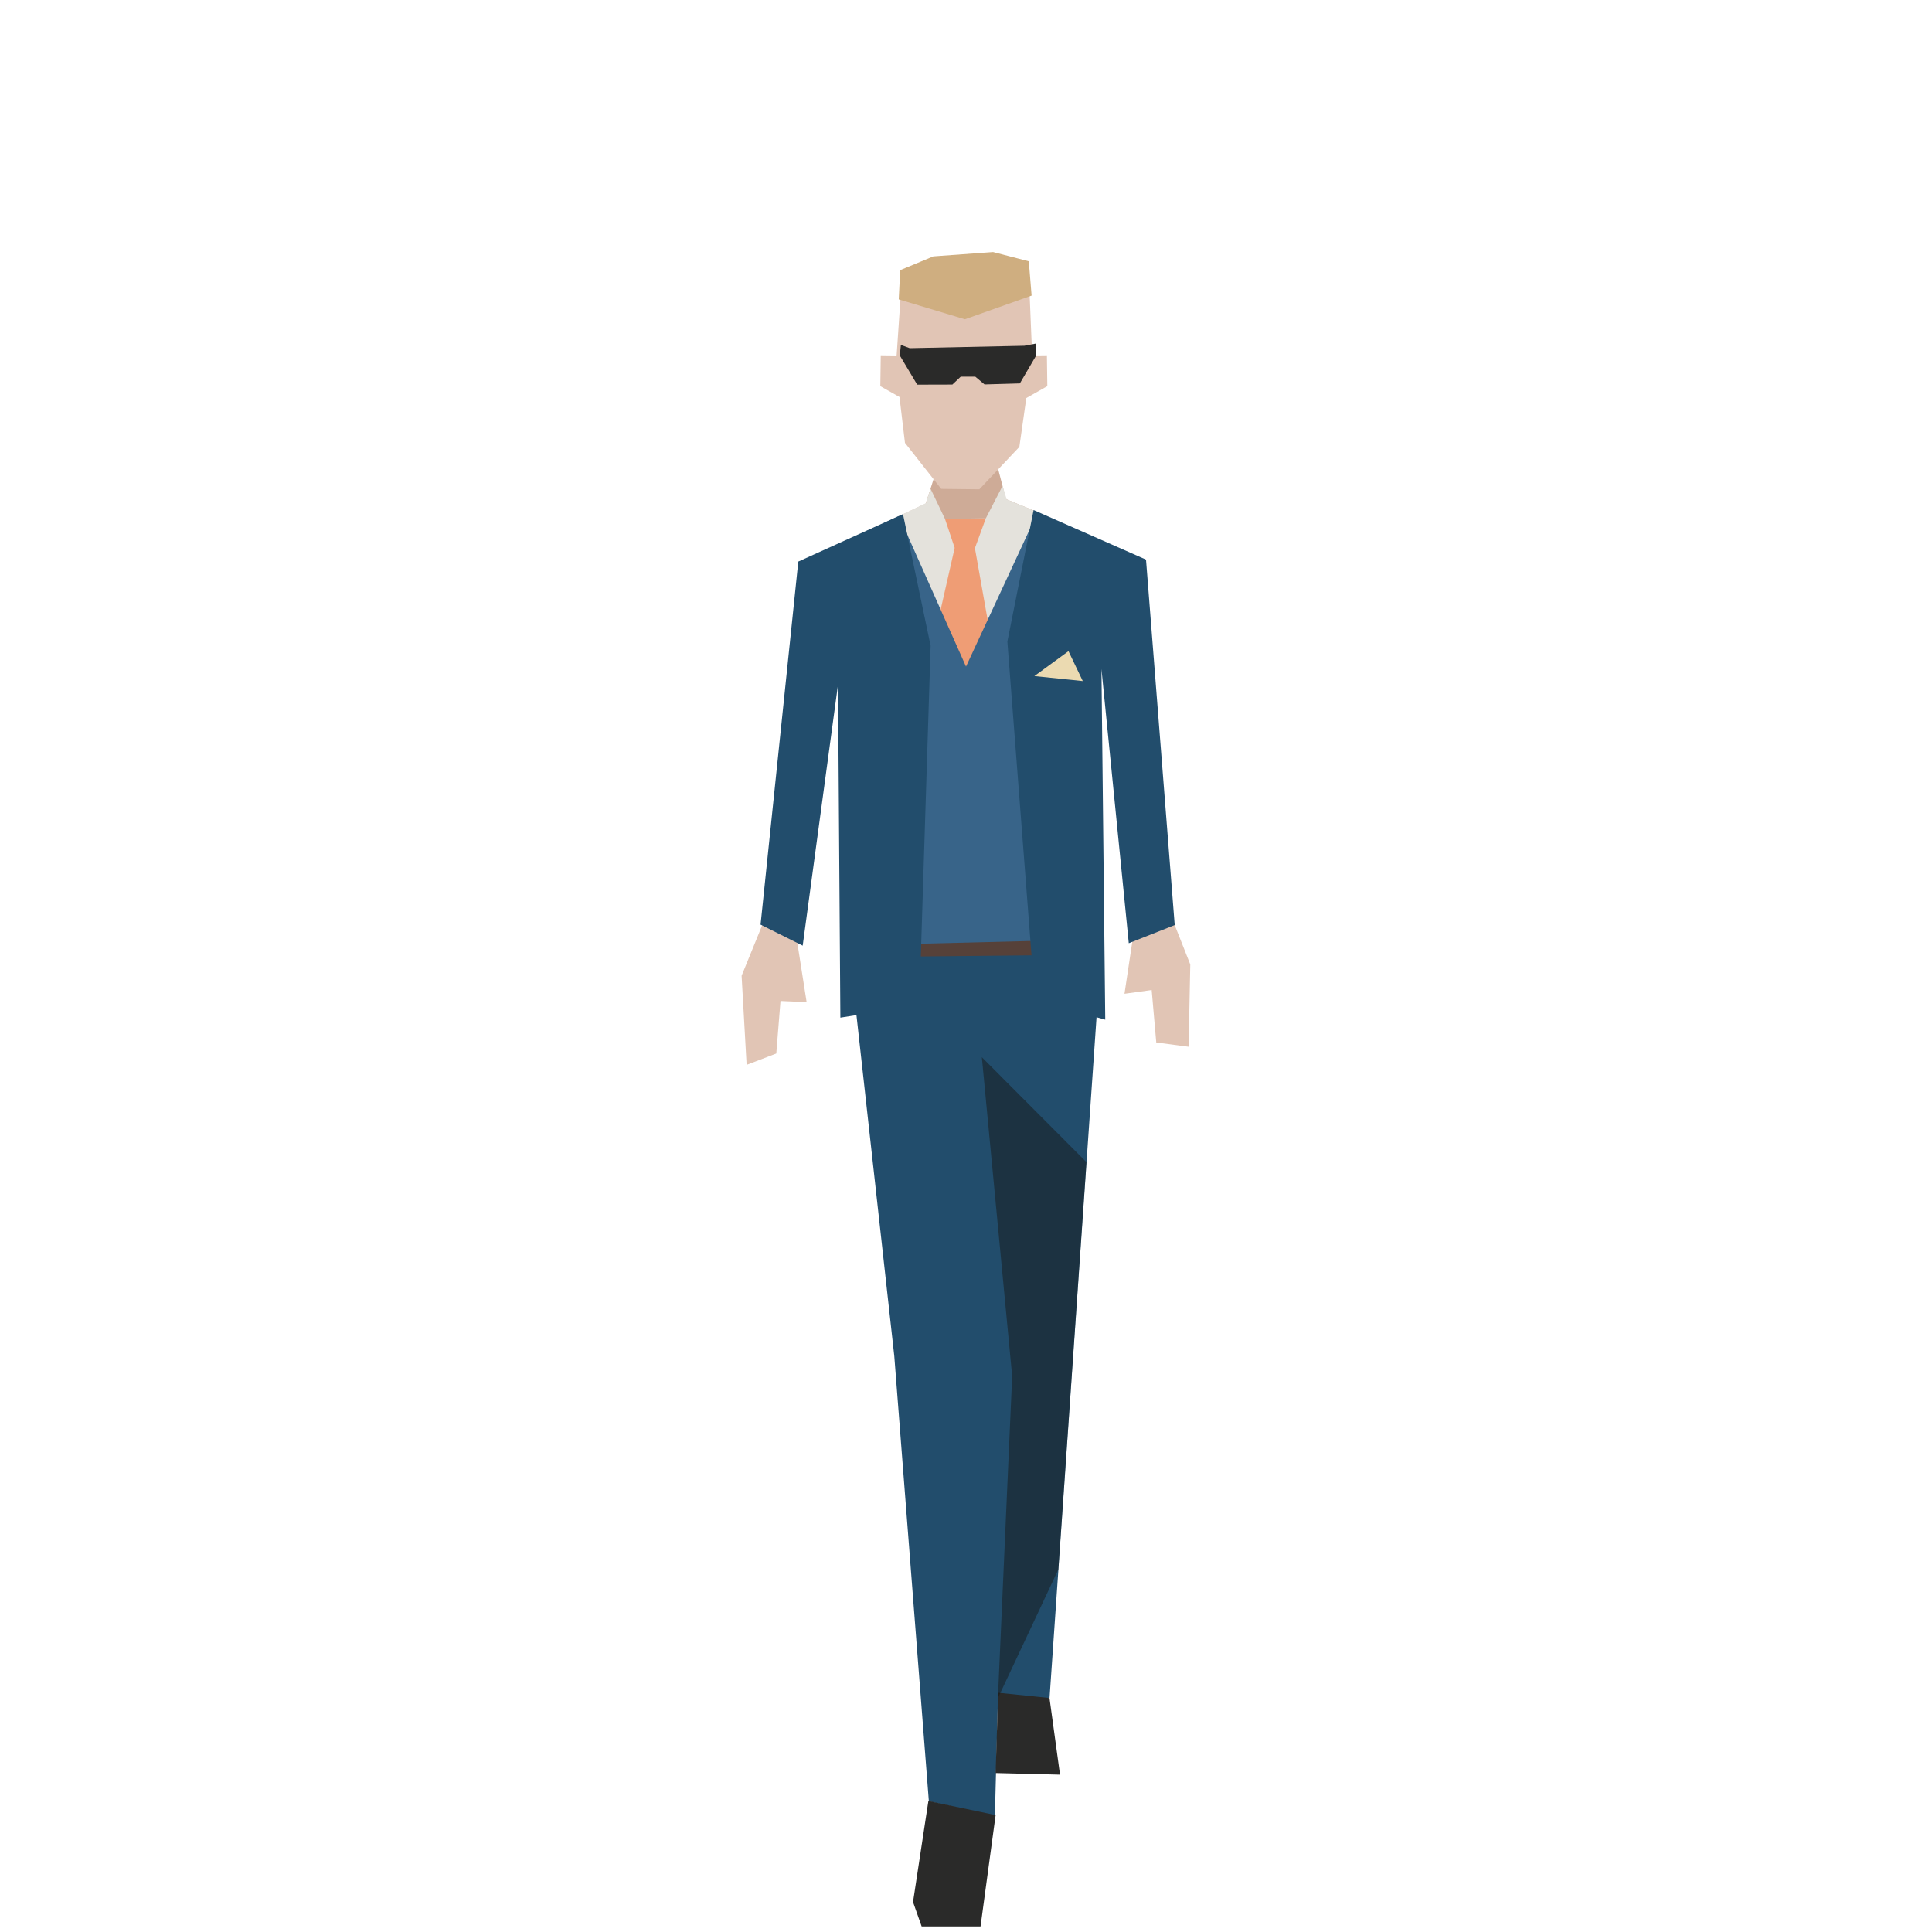 <?xml version="1.0" encoding="UTF-8" standalone="no"?>
<!DOCTYPE svg PUBLIC "-//W3C//DTD SVG 1.1//EN" "http://www.w3.org/Graphics/SVG/1.1/DTD/svg11.dtd">

<svg fill="#000000" width="800px" height="800px" viewBox="-40 0 220 220" version="1.1" xmlns="http://www.w3.org/2000/svg" xmlns:xlink="http://www.w3.org/1999/xlink" xml:space="preserve" xmlns:serif="http://www.serif.com/" style="fill-rule:evenodd;clip-rule:evenodd;stroke-linejoin:round;stroke-miterlimit:2;">
    <g id="johnny2" transform="matrix(1.27,0,0,1.27,-1765.15,-84.8)">
        <g>
            <g transform="matrix(1,0,0,1,0,-12)">
                <path d="M1457.15,163.531L1452.49,231.02L1447.08,231.02L1445.87,173.662L1448.67,200.122L1447.59,241.582L1441.67,240.294L1438.57,200.367L1434.54,164.045L1457.15,163.531Z" style="fill:rgb(34,77,108);fill-rule:nonzero;"/>
            </g>
            <g transform="matrix(1,0,0,1,1385,48)">
                <path d="M61.303,191.5L56.023,191.5L55.25,189.311L56.627,180.253L62.656,181.519L61.303,191.5Z" style="fill:rgb(42,42,41);fill-rule:nonzero;"/>
            </g>
            <g transform="matrix(1,0,0,1,1385,48)">
                <path d="M62.878,170.547L67.486,171.02L67.486,171.021L68.429,177.892L62.656,177.746L62.878,170.547Z" style="fill:rgb(42,42,41);fill-rule:nonzero;"/>
            </g>
            <g transform="matrix(1,0,0,1,0,-12)">
                <path d="M1446.42,173.563L1449.14,202.17L1447.86,231.029L1453.28,219.489L1455.8,182.973L1446.42,173.563Z" style="fill:rgb(23,24,23);fill-opacity:0.5;fill-rule:nonzero;"/>
            </g>
        </g>
        <g transform="matrix(1,0,0,1,0,-11)">
            <path d="M1427.23,159.49L1424.88,165.258L1425.33,173.25L1427.99,172.232L1428.53,165.484L1428.31,167.518L1430.71,167.625L1429.84,162.076L1427.23,159.49Z" style="fill:rgb(225,197,181);fill-rule:nonzero;"/>
        </g>
        <g transform="matrix(1,0,0,1,0,-11)">
            <path d="M1463.34,159.768L1465.11,164.247L1464.96,171.625L1462.06,171.244L1461.47,164.498L1461.7,166.531L1459.21,166.875L1460.05,161.282L1463.34,159.768Z" style="fill:rgb(225,197,181);fill-rule:nonzero;"/>
        </g>
        <g transform="matrix(1,0,0,1,41.996,-24.624)">
            <path d="M1395.93,138.177L1399.39,136.553L1401.23,130.837L1405.52,132.06L1406.59,136.15L1409.43,137.315L1409.46,146.796L1396.5,146.603L1395.93,138.177Z" style="fill:rgb(206,171,151);fill-rule:nonzero;"/>
        </g>
        <g transform="matrix(1.053,0,0,1.053,-32.702,9.307)">
            <g transform="matrix(1,0,0,1,1342.64,32.57)">
                <path d="M66.129,52.339L67.575,52.321L67.61,54.884L65.726,55.948L66.129,52.339Z" style="fill:rgb(225,197,181);"/>
            </g>
            <g transform="matrix(-1,0,0,1,1463.64,32.57)">
                <path d="M66.129,52.339L67.575,52.321L67.61,54.884L65.726,55.948L66.129,52.339Z" style="fill:rgb(225,197,181);"/>
            </g>
            <g transform="matrix(1,0,0,1,1342.96,32.57)">
                <path d="M54.941,45.145L54.394,53.216L55.168,59.714L58.254,63.63L61.502,63.667L64.908,60.055L66.002,52.381L65.682,44.626L60.968,43.764L54.941,45.145Z" style="fill:rgb(225,197,181);"/>
            </g>
            <g transform="matrix(1,0,0,1,1343,32.57)">
                <path d="M54.599,47.495L60.232,49.189L65.911,47.173L65.673,44.251L62.63,43.463L57.544,43.833L54.723,45.005L54.599,47.495Z" style="fill:rgb(207,174,128);"/>
            </g>
        </g>
        <g transform="matrix(1.053,0,0,1.053,1381.8,43.611)">
            <path d="M55.225,51.641L64.984,51.434L65.95,51.252L65.97,52.307L64.605,54.642L61.598,54.729L60.812,54.069L59.567,54.069L58.859,54.74L55.864,54.748L54.382,52.264L54.475,51.362L55.225,51.641Z" style="fill:rgb(42,42,41);"/>
        </g>
        <g>
            <g transform="matrix(1,0,0,1,1385,48)">
                <path d="M56.819,62.59L58.114,65.295L61.776,65.246L63.277,62.34L63.648,63.551L66.429,64.691L66.544,66.128L62.486,74.646L57.425,74.759L52.926,68.794L52.926,65.553L56.403,63.888L56.819,62.59Z" style="fill:rgb(228,226,220);"/>
            </g>
            <g transform="matrix(1,0,0,1,1385,48)">
                <path d="M58.114,65.295L61.776,65.246L60.799,67.919L61.994,74.657L61.388,80.093L58.176,80.309L57.425,74.759L58.984,67.895L58.114,65.295Z" style="fill:rgb(239,157,117);"/>
            </g>
            <g transform="matrix(1,0,0,1,1385,48)">
                <path d="M53.989,65.034L60,78.538L66.429,64.691L71.254,68.715L72.135,103.716L49.541,104.274L50.502,66.674L53.989,65.034Z" style="fill:rgb(56,100,137);"/>
            </g>
        </g>
        <g transform="matrix(1,0,0,1,1384.94,48.384)">
            <path d="M54.932,104.155L66.759,104.037L67.088,102.729L54.638,103.037L54.932,104.155Z" style="fill:rgb(86,65,57);"/>
        </g>
        <g transform="matrix(1,0,0,1,1384.44,48)">
            <path d="M45.523,69.122L54.91,64.87L57.387,76.676L56.37,108.889L49.295,110.016L49.084,80.152L45.917,103.561L42.139,101.677L45.523,69.122Z" style="fill:rgb(34,77,108);"/>
        </g>
        <g transform="matrix(1,0,0,1,1384.44,48)">
            <path d="M66.621,64.502L76.701,68.947L79.274,101.716L75.156,103.343L72.705,78.755L73.046,110.199L66.743,108.44L64.269,76.295L66.621,64.502Z" style="fill:rgb(34,77,108);"/>
        </g>
        <g transform="matrix(1,0,0,1,1385,48)">
            <path d="M66.131,79.39L70.471,79.836L69.189,77.157L66.131,79.39Z" style="fill:rgb(235,218,177);"/>
        </g>
    </g>
</svg>